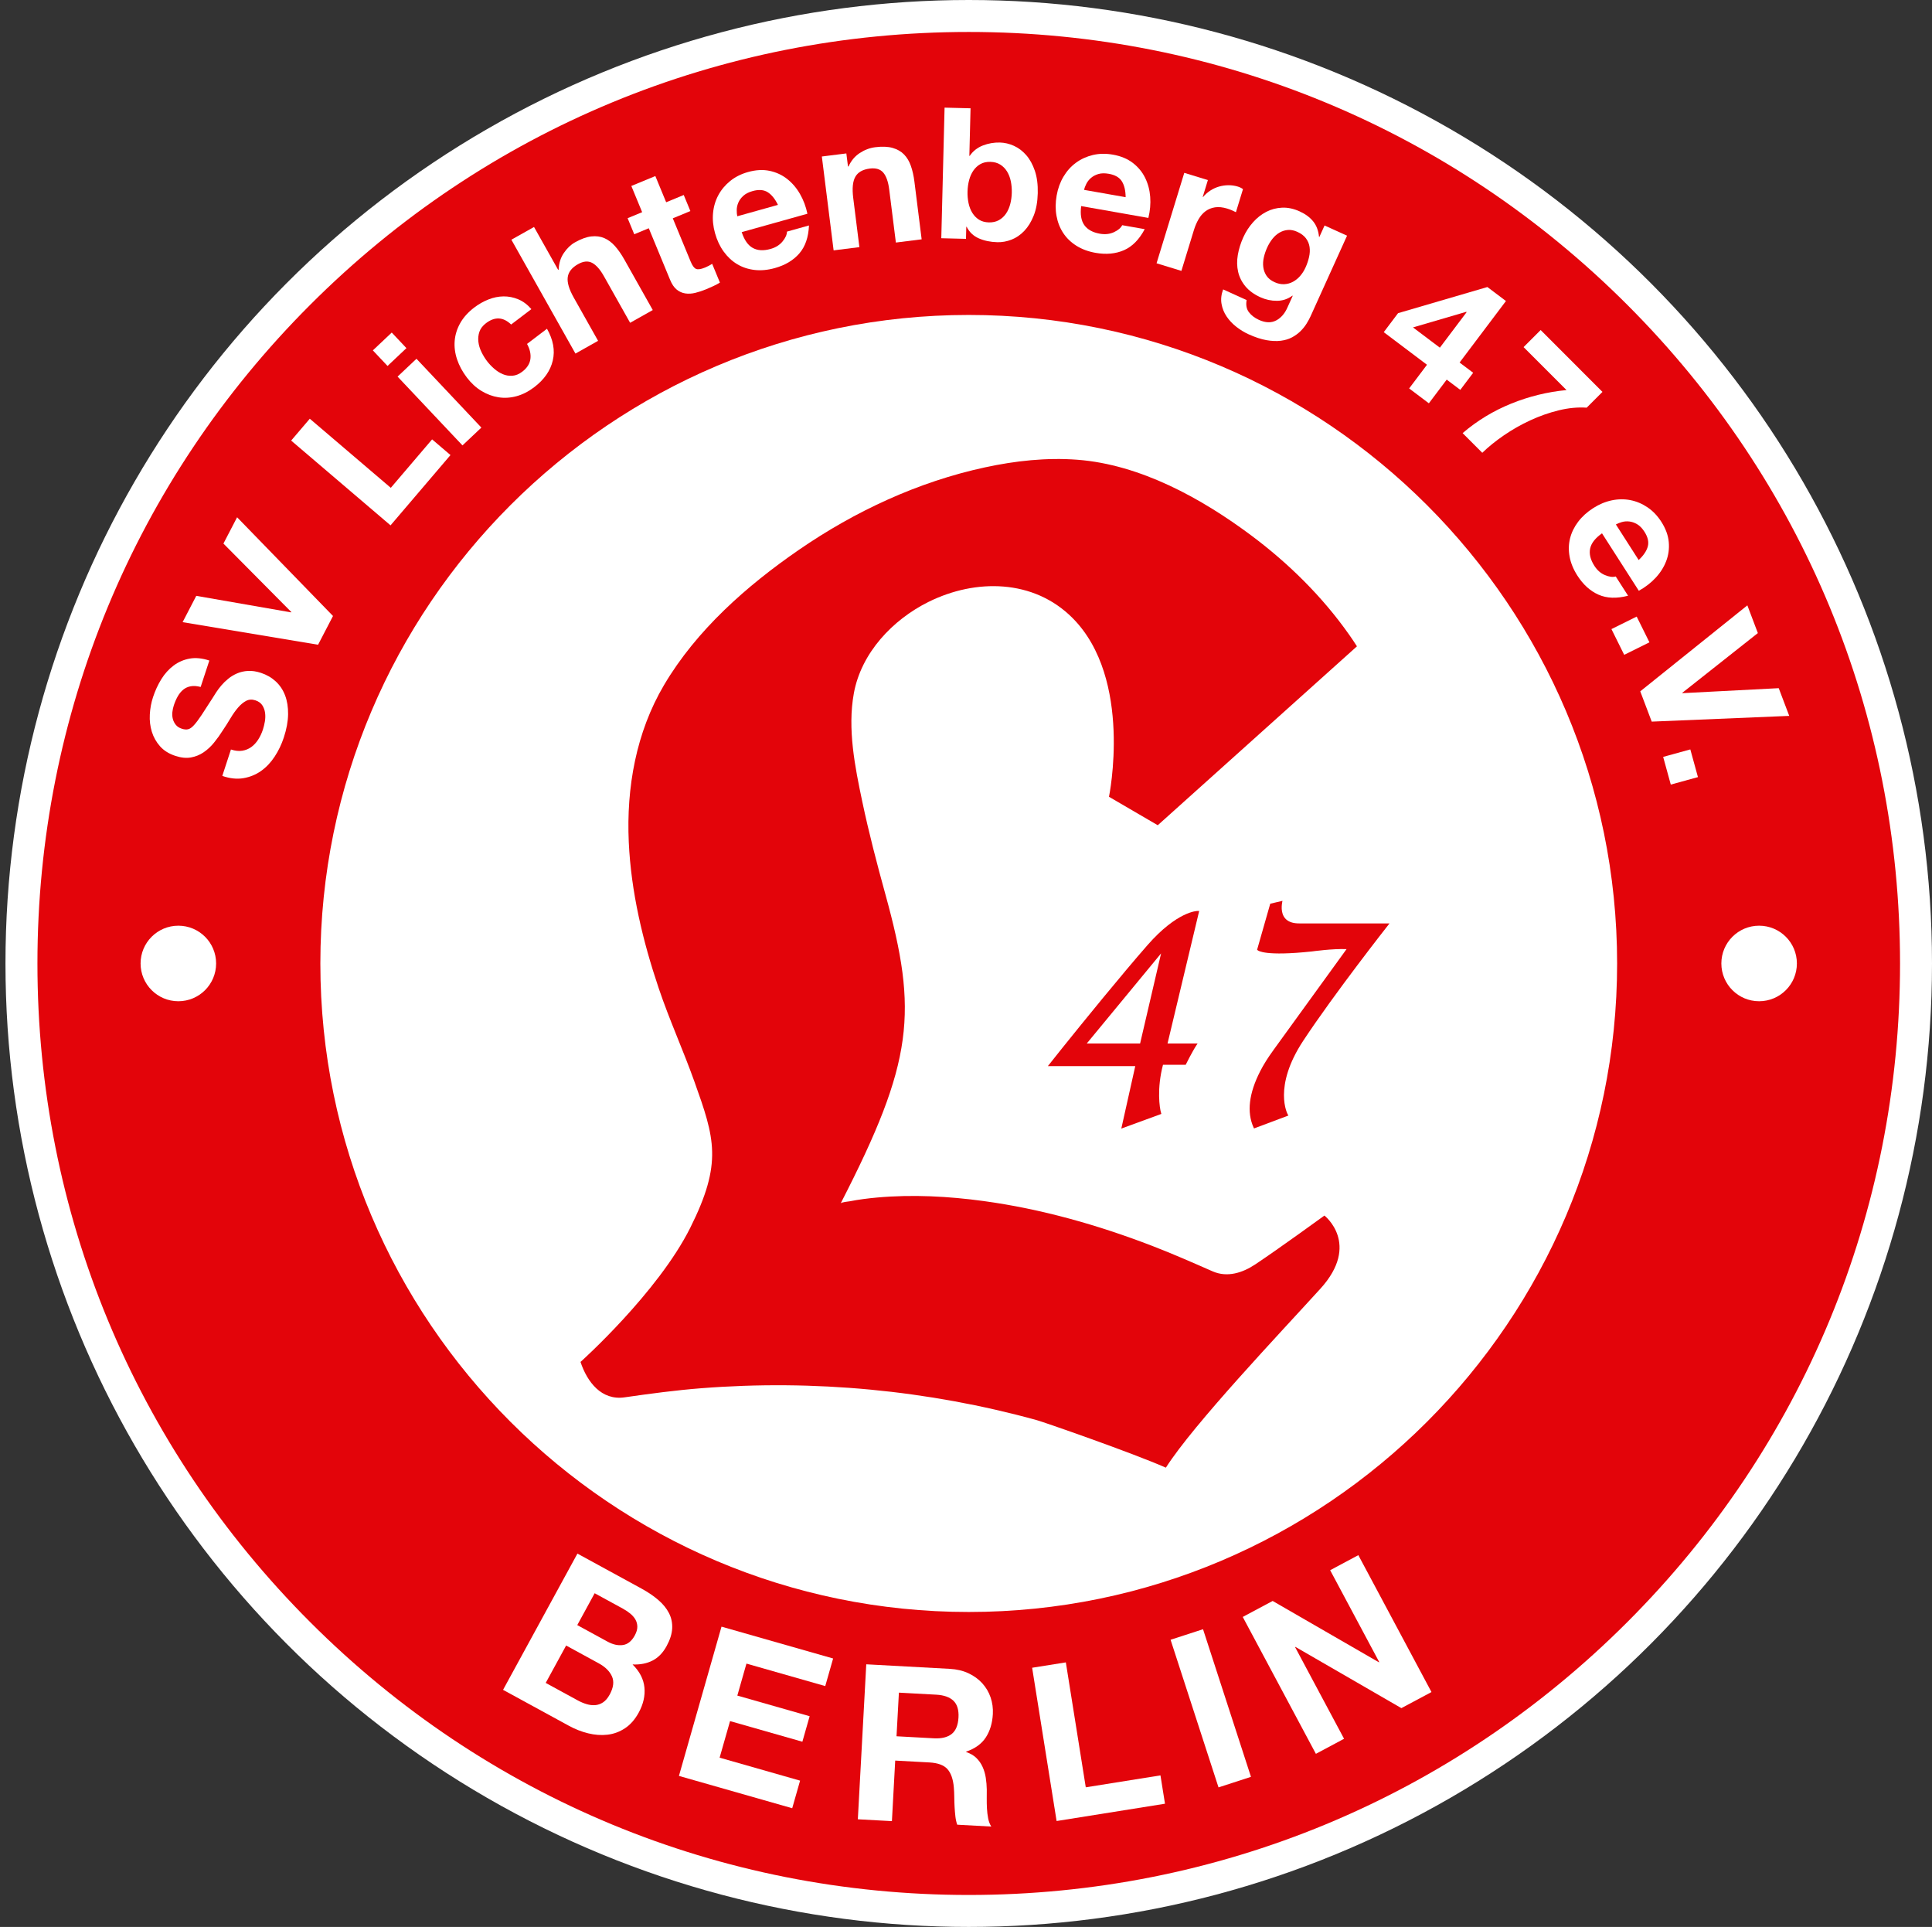 <?xml version="1.0" encoding="utf-8"?>
<svg xmlns="http://www.w3.org/2000/svg" enable-background="new 0 0 353 352" id="Ebene_1" version="1.1" viewBox="0 0 353 352" x="0px" y="0px">
<rect x="0" y="0" width="353" height="352" fill="#333333" stroke="none"/>
<g>
	<circle cx="177" cy="176" fill="#FFFFFF" r="176"/>
	<g>
		<g>
			<path d="M241.99,222.05c0,0-8.17,5.942-12.627,8.913c-2.348,1.565-5.139,2.446-7.804,1.277&#xA;				c-3.639-1.597-7.276-3.2-10.985-4.629c-9.946-3.833-20.292-6.771-30.867-8.212c-6.413-0.874-12.948-1.225-19.405-0.647&#xA;				c-1.68,0.151-3.359,0.362-5.015,0.686c-0.214,0.042-1.568,0.161-1.683,0.384c13.369-25.996,14.112-34.909,8.17-56.448&#xA;				c-1.545-5.601-3.02-11.228-4.219-16.914c-1.343-6.369-2.736-13.307-1.546-19.816c1.349-7.378,7.075-13.433,13.637-16.69&#xA;				c8.605-4.272,19.199-4.181,26.294,2.914c11.141,11.141,6.685,32.681,6.685,32.681l8.913,5.199l36.394-32.681&#xA;				c-0.457-0.719-0.934-1.426-1.424-2.123c-4.892-6.955-11.077-13.046-17.879-18.124c-9.083-6.781-20.272-12.962-31.767-13.837&#xA;				c-5.658-0.431-11.364,0.199-16.897,1.393c-12.19,2.629-23.727,7.996-33.976,15.05c-9.527,6.558-18.746,14.682-24.673,24.731&#xA;				c-5.099,8.645-6.884,18.725-6.431,28.664c0.415,9.11,2.562,18.073,5.465,26.689c1.944,5.77,4.47,11.304,6.515,17.03&#xA;				c3.714,10.398,5.199,14.855-0.743,26.739s-20.054,24.51-20.054,24.51c1.228,3.683,3.833,7.073,8.053,6.467&#xA;				c4.668-0.67,9.316-1.296,14.02-1.664c20.544-1.609,41.392,0.347,61.262,5.82c1.256,0.346,17.151,5.861,23.619,8.689&#xA;				c5.087-7.982,20.797-24.51,28.224-32.681C248.674,227.249,241.99,222.05,241.99,222.05z" fill="#E3040A"/>
			<path d="M218.871,166.409c-0.161-0.017-3.782,0.051-9.197,6.224c-4.621,5.267-11.998,14.337-15.64,18.881&#xA;				c-0.58,0.724-0.96,1.201-1.064,1.336l-1.511,1.901h15.966l-2.548,11.407l7.319-2.676l-0.052-0.169&#xA;				c-0.279-0.9-0.805-4.431,0.349-8.809h4.151l0.051-0.103c0.012-0.024,1.171-2.361,1.928-3.491l0.194-0.289h-5.496l5.783-24.211&#xA;				L218.871,166.409z M208.311,190.621h-9.748l13.581-16.46L208.311,190.621z" fill="#E3040A"/>
			<path d="M237.615,168.688c-0.78-0.001-1.674-0.046-2.408-0.571c-1.177-0.841-1.092-2.414-0.937-3.277l0.05-0.278&#xA;				l-2.23,0.52l-2.401,8.404l0.077,0.077c0.12,0.12,1.418,1.146,9.953,0.238c0.039-0.005,3.778-0.531,6.313-0.423l-13.27,18.318&#xA;				l-0.074,0.108c-1.029,1.41-1.802,2.641-2.429,3.866c-2.074,4.051-2.481,7.519-1.209,10.308l0.072,0.157l6.282-2.356l-0.11-0.19&#xA;				c-0.028-0.049-2.773-4.989,2.828-13.482c5.66-8.581,15.419-20.995,15.517-21.12l0.237-0.301l-10.317,0.001&#xA;				C241.578,168.69,239.597,168.69,237.615,168.688z" fill="#E3040A"/>
			<path d="M297.322,55.679C265.182,23.539,222.451,5.839,177,5.839s-88.183,17.7-120.322,49.839&#xA;				C24.539,87.818,6.839,130.548,6.839,176s17.7,88.183,49.839,120.322C88.817,328.461,131.548,346.16,177,346.16&#xA;				s88.183-17.7,120.322-49.839c32.139-32.139,49.839-74.87,49.839-120.322S329.461,87.818,297.322,55.679z M295.467,176&#xA;				c0,65.323-53.144,118.467-118.467,118.467S58.533,241.323,58.533,176S111.677,57.533,177,57.533S295.467,110.677,295.467,176z" fill="#E3040A"/>
		</g>
		<g>
			<path d="M42.196,136.914c0.762,0.25,1.453,0.325,2.073,0.223c0.619-0.101,1.168-0.325,1.646-0.673&#xA;				c0.478-0.347,0.895-0.797,1.252-1.348c0.357-0.551,0.647-1.165,0.869-1.843c0.146-0.445,0.266-0.933,0.358-1.466&#xA;				c0.093-0.532,0.107-1.055,0.041-1.57c-0.065-0.514-0.235-0.98-0.508-1.398c-0.273-0.418-0.695-0.721-1.267-0.908&#xA;				c-0.614-0.202-1.176-0.169-1.686,0.097c-0.51,0.267-1.001,0.674-1.474,1.222c-0.473,0.548-0.932,1.195-1.376,1.94&#xA;				c-0.444,0.746-0.918,1.493-1.422,2.242c-0.49,0.778-1.02,1.518-1.592,2.221c-0.571,0.704-1.204,1.293-1.9,1.768&#xA;				c-0.695,0.475-1.467,0.791-2.316,0.945c-0.848,0.156-1.801,0.059-2.86-0.289c-1.164-0.383-2.093-0.963-2.787-1.743&#xA;				c-0.694-0.779-1.195-1.664-1.502-2.657c-0.308-0.992-0.432-2.041-0.373-3.148c0.059-1.106,0.255-2.168,0.589-3.184&#xA;				c0.39-1.185,0.896-2.279,1.518-3.283c0.623-1.003,1.37-1.83,2.241-2.483c0.871-0.652,1.849-1.075,2.933-1.27&#xA;				c1.084-0.195,2.283-0.077,3.595,0.354l-1.586,4.826c-0.691-0.18-1.299-0.221-1.823-0.124c-0.525,0.098-0.98,0.306-1.366,0.624&#xA;				c-0.386,0.319-0.719,0.726-0.999,1.22c-0.28,0.495-0.517,1.038-0.712,1.631c-0.132,0.403-0.222,0.819-0.269,1.248&#xA;				c-0.048,0.43-0.019,0.844,0.085,1.242c0.104,0.398,0.285,0.757,0.544,1.076c0.259,0.32,0.621,0.556,1.087,0.709&#xA;				c0.445,0.146,0.833,0.18,1.163,0.101c0.331-0.079,0.689-0.33,1.075-0.755c0.386-0.424,0.845-1.036,1.377-1.835&#xA;				c0.532-0.798,1.211-1.847,2.037-3.148c0.154-0.254,0.362-0.584,0.625-0.991c0.263-0.406,0.576-0.825,0.941-1.257&#xA;				c0.364-0.431,0.787-0.844,1.268-1.237c0.481-0.393,1.022-0.72,1.623-0.98c0.602-0.26,1.267-0.411,1.996-0.453&#xA;				c0.729-0.042,1.517,0.077,2.364,0.354c1.037,0.341,1.934,0.859,2.691,1.553c0.757,0.695,1.328,1.545,1.713,2.551&#xA;				c0.386,1.006,0.57,2.157,0.554,3.454c-0.016,1.297-0.277,2.718-0.785,4.263c-0.411,1.249-0.967,2.408-1.671,3.479&#xA;				c-0.704,1.071-1.529,1.943-2.478,2.616c-0.948,0.673-2.019,1.113-3.212,1.319c-1.194,0.206-2.485,0.069-3.875-0.411&#xA;				L42.196,136.914z" fill="#FFFFFF"/>
			<path d="M60.844,112.525l-2.728,5.25l-24.751-4.124l2.497-4.805l17.339,3.021l0.031-0.059L40.824,99.296&#xA;				l2.497-4.805L60.844,112.525z" fill="#FFFFFF"/>
			<path d="M53.198,80.482l3.405-3.993l14.8,12.624l7.548-8.85l3.357,2.863L71.355,95.969L53.198,80.482z" fill="#FFFFFF"/>
			<path d="M74.26,63.594l-3.453,3.257l-2.683-2.845l3.453-3.257L74.26,63.594z M72.642,68.796l3.453-3.257&#xA;				l11.857,12.57L84.5,81.365L72.642,68.796z" fill="#FFFFFF"/>
			<path d="M93.392,59.281c-1.448-1.39-2.98-1.471-4.594-0.244c-0.603,0.459-1.004,0.981-1.203,1.566&#xA;				c-0.199,0.585-0.262,1.193-0.189,1.823c0.073,0.63,0.259,1.252,0.557,1.865c0.298,0.613,0.636,1.168,1.013,1.665&#xA;				c0.378,0.497,0.815,0.962,1.313,1.395c0.498,0.434,1.025,0.768,1.58,1.002c0.557,0.235,1.14,0.33,1.75,0.286&#xA;				c0.61-0.044,1.208-0.289,1.793-0.734c0.887-0.674,1.386-1.452,1.499-2.336c0.112-0.883-0.093-1.797-0.616-2.743l3.646-2.771&#xA;				c1.14,2.016,1.493,3.952,1.057,5.809c-0.436,1.857-1.567,3.48-3.394,4.868c-1.047,0.796-2.127,1.344-3.242,1.645&#xA;				c-1.114,0.301-2.213,0.367-3.294,0.195c-1.082-0.171-2.118-0.559-3.109-1.163c-0.991-0.604-1.878-1.42-2.66-2.449&#xA;				c-0.809-1.064-1.406-2.171-1.79-3.321c-0.384-1.149-0.527-2.286-0.43-3.41c0.097-1.124,0.439-2.202,1.025-3.235&#xA;				c0.586-1.033,1.438-1.975,2.555-2.824c0.816-0.62,1.681-1.11,2.597-1.471c0.916-0.36,1.831-0.545,2.747-0.556&#xA;				c0.916-0.01,1.814,0.168,2.694,0.534c0.88,0.367,1.678,0.964,2.391,1.793L93.392,59.281z" fill="#FFFFFF"/>
			<path d="M93.437,43.791l4.136-2.328l4.41,7.835l0.087-0.049c0.044-1.149,0.358-2.158,0.944-3.024&#xA;				c0.586-0.867,1.267-1.518,2.044-1.956c1.107-0.623,2.099-0.983,2.977-1.081c0.878-0.098,1.672,0.005,2.38,0.31&#xA;				c0.708,0.305,1.361,0.794,1.958,1.468c0.597,0.675,1.157,1.478,1.682,2.41l5.213,9.262l-4.136,2.328l-4.786-8.505&#xA;				c-0.699-1.242-1.421-2.058-2.162-2.445c-0.743-0.388-1.599-0.308-2.57,0.238c-1.126,0.634-1.753,1.428-1.882,2.382&#xA;				s0.24,2.198,1.103,3.732l4.442,7.893l-4.136,2.328L93.437,43.791z" fill="#FFFFFF"/>
			<path d="M121.716,36.947l3.212-1.327l1.212,2.935l-3.213,1.327l3.267,7.908c0.306,0.741,0.634,1.185,0.983,1.33&#xA;				c0.349,0.145,0.895,0.065,1.636-0.242c0.494-0.204,0.93-0.432,1.308-0.685l1.417,3.429c-0.345,0.215-0.741,0.426-1.185,0.634&#xA;				c-0.445,0.207-0.883,0.401-1.315,0.58c-0.68,0.281-1.343,0.5-1.988,0.659c-0.646,0.158-1.258,0.194-1.836,0.107&#xA;				c-0.578-0.087-1.104-0.322-1.575-0.705c-0.472-0.384-0.874-0.977-1.205-1.78l-3.892-9.422l-2.657,1.097l-1.212-2.935l2.657-1.097&#xA;				l-1.978-4.788l4.386-1.812L121.716,36.947z" fill="#FFFFFF"/>
			<path d="M135.518,42.404c0.473,1.442,1.146,2.404,2.023,2.888c0.875,0.484,1.957,0.545,3.245,0.185&#xA;				c0.923-0.258,1.652-0.711,2.188-1.359c0.536-0.647,0.807-1.25,0.813-1.807l4.023-1.126c-0.091,2.155-0.679,3.858-1.763,5.109&#xA;				c-1.084,1.252-2.571,2.143-4.459,2.671c-1.309,0.366-2.55,0.482-3.721,0.347c-1.171-0.135-2.23-0.487-3.176-1.055&#xA;				c-0.946-0.568-1.767-1.333-2.464-2.295c-0.697-0.961-1.226-2.086-1.586-3.374c-0.348-1.244-0.469-2.46-0.361-3.647&#xA;				c0.107-1.187,0.427-2.277,0.959-3.271c0.532-0.993,1.255-1.861,2.17-2.603c0.914-0.742,2.004-1.29,3.271-1.644&#xA;				c1.416-0.396,2.727-0.468,3.931-0.215c1.204,0.253,2.274,0.747,3.208,1.48c0.934,0.734,1.716,1.649,2.347,2.745&#xA;				c0.631,1.096,1.083,2.3,1.358,3.611L135.518,42.404z M142.142,37.426c-0.539-1.099-1.166-1.872-1.881-2.32&#xA;				c-0.715-0.448-1.631-0.515-2.747-0.203c-0.73,0.204-1.301,0.497-1.715,0.879c-0.414,0.382-0.714,0.796-0.902,1.242&#xA;				c-0.188,0.446-0.284,0.89-0.287,1.33c-0.004,0.441,0.028,0.825,0.097,1.153L142.142,37.426z" fill="#FFFFFF"/>
			<path d="M150.161,28.589l4.477-0.562l0.3,2.388l0.099-0.013c0.475-1.047,1.158-1.863,2.051-2.447&#xA;				c0.892-0.584,1.836-0.938,2.831-1.063c1.26-0.158,2.315-0.116,3.165,0.125c0.85,0.242,1.545,0.637,2.086,1.187&#xA;				c0.54,0.55,0.959,1.25,1.257,2.099c0.297,0.85,0.513,1.805,0.646,2.867l1.324,10.546l-4.709,0.591l-1.216-9.684&#xA;				c-0.177-1.414-0.537-2.442-1.077-3.082c-0.541-0.64-1.364-0.89-2.469-0.751c-1.282,0.161-2.163,0.659-2.642,1.494&#xA;				c-0.479,0.835-0.609,2.126-0.39,3.872l1.128,8.987l-4.709,0.591L150.161,28.589z" fill="#FFFFFF"/>
			<path d="M172.585,19.663l4.745,0.119l-0.218,8.687l0.067,0.002c0.601-0.876,1.403-1.508,2.405-1.895&#xA;				c1.001-0.387,2.037-0.568,3.106-0.541c0.869,0.022,1.722,0.222,2.559,0.599c0.837,0.378,1.586,0.943,2.247,1.695&#xA;				c0.661,0.752,1.188,1.707,1.583,2.865c0.394,1.158,0.572,2.527,0.532,4.109c-0.04,1.582-0.286,2.94-0.738,4.077&#xA;				c-0.452,1.137-1.027,2.069-1.725,2.798c-0.699,0.73-1.475,1.262-2.331,1.596c-0.856,0.335-1.718,0.492-2.586,0.47&#xA;				c-1.27-0.032-2.4-0.267-3.393-0.704c-0.992-0.437-1.732-1.141-2.22-2.112l-0.067-0.002l-0.055,2.205l-4.511-0.114L172.585,19.663&#xA;				z M184.685,33.106c-0.139-0.672-0.369-1.268-0.691-1.789s-0.734-0.938-1.239-1.252c-0.505-0.314-1.103-0.479-1.793-0.496&#xA;				c-0.713-0.018-1.324,0.117-1.833,0.405c-0.508,0.288-0.936,0.684-1.283,1.188c-0.347,0.504-0.607,1.088-0.78,1.752&#xA;				c-0.173,0.664-0.268,1.364-0.287,2.099c-0.018,0.713,0.043,1.405,0.182,2.077c0.139,0.672,0.369,1.269,0.691,1.789&#xA;				c0.321,0.521,0.729,0.937,1.222,1.251c0.494,0.313,1.097,0.479,1.81,0.497c0.69,0.017,1.295-0.118,1.816-0.405&#xA;				c0.52-0.288,0.953-0.684,1.3-1.188c0.347-0.504,0.607-1.088,0.78-1.752c0.172-0.664,0.268-1.353,0.286-2.066&#xA;				C184.884,34.482,184.824,33.778,184.685,33.106z" fill="#FFFFFF"/>
			<path d="M197.543,37.647c-0.197,1.504-0.005,2.663,0.576,3.478c0.581,0.815,1.529,1.338,2.846,1.569&#xA;				c0.943,0.166,1.797,0.073,2.56-0.279c0.763-0.352,1.268-0.778,1.514-1.278l4.115,0.724c-1.013,1.904-2.28,3.185-3.798,3.846&#xA;				c-1.519,0.66-3.244,0.821-5.175,0.482c-1.339-0.235-2.507-0.667-3.506-1.295c-0.998-0.628-1.801-1.402-2.408-2.324&#xA;				c-0.607-0.921-1.018-1.966-1.231-3.135c-0.214-1.169-0.204-2.411,0.028-3.728c0.224-1.273,0.64-2.421,1.25-3.445&#xA;				c0.609-1.024,1.369-1.869,2.278-2.535c0.908-0.666,1.936-1.136,3.081-1.41c1.145-0.274,2.365-0.297,3.66-0.069&#xA;				c1.449,0.255,2.661,0.756,3.638,1.505c0.977,0.749,1.728,1.656,2.254,2.721c0.525,1.065,0.835,2.229,0.931,3.489&#xA;				c0.095,1.261-0.017,2.542-0.336,3.844L197.543,37.647z M205.667,36.021c-0.011-1.224-0.243-2.192-0.694-2.905&#xA;				c-0.452-0.713-1.248-1.17-2.389-1.37c-0.746-0.131-1.388-0.114-1.926,0.051c-0.538,0.166-0.988,0.409-1.35,0.73&#xA;				c-0.362,0.321-0.64,0.68-0.834,1.075c-0.194,0.396-0.331,0.756-0.411,1.081L205.667,36.021z" fill="#FFFFFF"/>
			<path d="M216.382,31.575l4.314,1.322l-0.94,3.068l0.064,0.02c0.369-0.446,0.802-0.832,1.298-1.158&#xA;				c0.496-0.326,1.026-0.572,1.589-0.737c0.563-0.165,1.143-0.25,1.738-0.254c0.595-0.004,1.17,0.079,1.724,0.248&#xA;				c0.341,0.104,0.655,0.259,0.941,0.463l-1.292,4.218c-0.2-0.108-0.444-0.223-0.733-0.347c-0.289-0.123-0.572-0.227-0.848-0.312&#xA;				c-0.831-0.255-1.577-0.331-2.237-0.231c-0.66,0.101-1.239,0.337-1.738,0.709c-0.498,0.371-0.922,0.86-1.27,1.463&#xA;				c-0.349,0.605-0.633,1.269-0.855,1.993l-2.281,7.446l-4.538-1.39L216.382,31.575z" fill="#FFFFFF"/>
			<path d="M239.45,57.787c-0.193,0.426-0.442,0.882-0.747,1.368c-0.306,0.485-0.677,0.941-1.114,1.367&#xA;				c-0.438,0.426-0.947,0.794-1.528,1.106c-0.581,0.312-1.261,0.517-2.04,0.617c-0.779,0.1-1.656,0.063-2.629-0.108&#xA;				c-0.974-0.172-2.06-0.529-3.257-1.071c-0.772-0.349-1.514-0.802-2.229-1.357c-0.715-0.556-1.31-1.187-1.785-1.891&#xA;				c-0.476-0.705-0.788-1.476-0.934-2.313c-0.147-0.837-0.049-1.716,0.295-2.637l4.293,1.944c-0.165,0.903-0.024,1.646,0.422,2.227&#xA;				c0.446,0.581,1.055,1.046,1.826,1.396c1.197,0.542,2.246,0.577,3.145,0.103c0.899-0.474,1.596-1.283,2.09-2.429l0.937-2.07&#xA;				l-0.061-0.028c-0.844,0.621-1.786,0.934-2.828,0.939c-1.042,0.005-2.04-0.208-2.994-0.64c-1.177-0.533-2.098-1.201-2.762-2.003&#xA;				c-0.664-0.802-1.107-1.687-1.329-2.656s-0.241-1.993-0.058-3.072c0.182-1.079,0.518-2.156,1.005-3.232&#xA;				c0.459-1.015,1.05-1.928,1.772-2.738c0.721-0.811,1.53-1.447,2.425-1.911c0.894-0.463,1.859-0.717,2.895-0.762&#xA;				c1.035-0.045,2.101,0.181,3.197,0.677c1.035,0.469,1.856,1.073,2.463,1.813c0.606,0.739,0.967,1.685,1.081,2.838l0.061,0.028&#xA;				l0.951-2.101l4.11,1.861L239.45,57.787z M234.661,51.913c0.577-0.032,1.11-0.182,1.598-0.45c0.488-0.268,0.926-0.626,1.312-1.075&#xA;				c0.387-0.449,0.708-0.957,0.966-1.526c0.285-0.629,0.5-1.265,0.644-1.909c0.145-0.644,0.176-1.253,0.094-1.829&#xA;				c-0.082-0.575-0.302-1.103-0.659-1.583c-0.358-0.479-0.882-0.876-1.571-1.188c-0.609-0.276-1.187-0.391-1.734-0.345&#xA;				c-0.547,0.046-1.062,0.21-1.544,0.493c-0.483,0.283-0.912,0.663-1.287,1.141c-0.376,0.478-0.697,1.012-0.963,1.6&#xA;				c-0.258,0.569-0.457,1.157-0.598,1.766c-0.142,0.609-0.176,1.199-0.104,1.769c0.072,0.571,0.267,1.099,0.585,1.586&#xA;				c0.317,0.486,0.812,0.881,1.481,1.184C233.491,51.824,234.084,51.945,234.661,51.913z" fill="#FFFFFF"/>
			<path d="M260.728,66.632l-7.9-5.955l2.615-3.47l16.322-4.774l3.39,2.555l-8.47,11.237l2.483,1.871l-2.354,3.123&#xA;				l-2.483-1.871l-3.259,4.324l-3.603-2.716L260.728,66.632z M267.97,57.024l-0.08-0.06l-9.72,2.845l4.911,3.701L267.97,57.024z" fill="#FFFFFF"/>
			<path d="M289.906,74.472c-1.623-0.111-3.321,0.05-5.093,0.482c-1.773,0.433-3.511,1.043-5.212,1.83&#xA;				s-3.309,1.701-4.822,2.74c-1.513,1.039-2.83,2.102-3.948,3.189l-3.591-3.594c2.648-2.268,5.603-4.063,8.865-5.385&#xA;				c3.261-1.322,6.634-2.148,10.116-2.478l-7.843-7.849l3.121-3.119L292.79,71.59L289.906,74.472z" fill="#FFFFFF"/>
			<path d="M292.707,97.425c-1.24,0.874-1.963,1.8-2.169,2.779c-0.207,0.979,0.051,2.031,0.772,3.157&#xA;				c0.516,0.807,1.163,1.372,1.939,1.695c0.776,0.323,1.431,0.406,1.966,0.249l2.254,3.518c-2.087,0.543-3.888,0.479-5.402-0.191&#xA;				c-1.514-0.671-2.801-1.831-3.858-3.482c-0.733-1.145-1.207-2.297-1.421-3.457c-0.214-1.16-0.187-2.275,0.08-3.346&#xA;				c0.267-1.071,0.758-2.08,1.474-3.028c0.716-0.948,1.637-1.783,2.763-2.504c1.088-0.697,2.215-1.168,3.382-1.413&#xA;				c1.166-0.244,2.302-0.257,3.408-0.04c1.105,0.218,2.146,0.655,3.124,1.313c0.976,0.658,1.819,1.54,2.529,2.647&#xA;				c0.793,1.238,1.245,2.47,1.356,3.696c0.11,1.225-0.049,2.393-0.477,3.5c-0.428,1.108-1.074,2.123-1.937,3.047&#xA;				c-0.864,0.924-1.883,1.708-3.057,2.355L292.707,97.425z M299.405,102.303c0.893-0.837,1.448-1.662,1.668-2.477&#xA;				c0.218-0.815,0.016-1.711-0.609-2.686c-0.408-0.638-0.857-1.099-1.342-1.383c-0.487-0.284-0.97-0.45-1.451-0.499&#xA;				c-0.482-0.049-0.934-0.011-1.356,0.114c-0.423,0.125-0.781,0.268-1.074,0.43L299.405,102.303z" fill="#FFFFFF"/>
			<path d="M299.042,112.633l2.331,4.701l-4.611,2.287l-2.331-4.701L299.042,112.633z" fill="#FFFFFF"/>
			<path d="M301.79,131.821l-2.096-5.532l19.569-15.706l1.919,5.063l-13.807,10.914l0.024,0.062l17.597-0.912&#xA;				l1.919,5.063L301.79,131.821z" fill="#FFFFFF"/>
			<path d="M308.843,136.899l1.392,5.059l-4.963,1.366l-1.392-5.06L308.843,136.899z" fill="#FFFFFF"/>
		</g>
		<g>
			<path d="M105.503,283.801l11.711,6.393c1.185,0.647,2.209,1.342,3.07,2.083c0.862,0.742,1.511,1.542,1.948,2.398&#xA;				c0.437,0.857,0.631,1.785,0.584,2.785c-0.048,1-0.389,2.08-1.023,3.242c-0.673,1.232-1.531,2.113-2.575,2.644&#xA;				c-1.044,0.531-2.258,0.766-3.642,0.704c1.293,1.279,2.015,2.676,2.168,4.192c0.152,1.516-0.196,3.053-1.046,4.609&#xA;				c-0.685,1.255-1.522,2.208-2.511,2.859c-0.989,0.652-2.055,1.043-3.197,1.174c-1.142,0.131-2.318,0.046-3.527-0.252&#xA;				c-1.21-0.299-2.372-0.752-3.487-1.361l-12.06-6.583L105.503,283.801z M99.71,307.423l5.856,3.197&#xA;				c0.534,0.292,1.074,0.519,1.619,0.681c0.545,0.162,1.07,0.222,1.575,0.181c0.505-0.041,0.982-0.21,1.431-0.508&#xA;				c0.449-0.298,0.851-0.772,1.207-1.422c0.697-1.278,0.835-2.387,0.413-3.326c-0.423-0.939-1.226-1.732-2.411-2.379l-5.96-3.254&#xA;				L99.71,307.423z M105.475,296.862l5.542,3.026c0.976,0.533,1.904,0.738,2.786,0.616c0.881-0.122,1.607-0.706,2.178-1.752&#xA;				c0.317-0.58,0.473-1.114,0.466-1.6c-0.007-0.486-0.127-0.929-0.361-1.328s-0.556-0.763-0.965-1.092&#xA;				c-0.409-0.328-0.857-0.626-1.345-0.893l-5.123-2.797L105.475,296.862z" fill="#FFFFFF"/>
			<path d="M131.829,297.145l20.392,5.817l-1.438,5.041l-14.397-4.107l-1.667,5.843l13.213,3.769l-1.329,4.659&#xA;				l-13.213-3.769l-1.907,6.682l14.702,4.195l-1.438,5.04l-20.698-5.904L131.829,297.145z" fill="#FFFFFF"/>
			<path d="M158.277,304.024l15.266,0.831c1.269,0.069,2.401,0.337,3.397,0.801c0.995,0.465,1.837,1.074,2.525,1.827&#xA;				c0.688,0.754,1.198,1.616,1.529,2.589c0.331,0.972,0.468,1.988,0.411,3.045c-0.091,1.665-0.52,3.087-1.286,4.265&#xA;				c-0.767,1.178-1.961,2.041-3.581,2.589l-0.004,0.079c0.755,0.254,1.372,0.611,1.85,1.075c0.478,0.464,0.86,1.008,1.144,1.633&#xA;				c0.284,0.625,0.48,1.293,0.587,2c0.107,0.709,0.168,1.421,0.182,2.138c0.002,0.451,0,0.981-0.007,1.591&#xA;				c-0.007,0.609,0.006,1.227,0.038,1.851c0.032,0.625,0.105,1.232,0.219,1.821c0.114,0.59,0.305,1.091,0.574,1.503l-6.225-0.339&#xA;				c-0.161-0.46-0.273-0.963-0.335-1.51c-0.063-0.546-0.112-1.119-0.145-1.718c-0.034-0.598-0.054-1.209-0.059-1.833&#xA;				c-0.006-0.623-0.033-1.215-0.082-1.774c-0.131-1.491-0.522-2.6-1.171-3.325c-0.65-0.725-1.755-1.129-3.314-1.214l-6.225-0.339&#xA;				l-0.602,11.063l-6.226-0.339L158.277,304.024z M163.805,317.171l6.82,0.371c1.401,0.076,2.482-0.184,3.244-0.778&#xA;				c0.761-0.595,1.181-1.606,1.259-3.033c0.075-1.374-0.235-2.392-0.927-3.053c-0.694-0.66-1.74-1.029-3.141-1.106l-6.82-0.371&#xA;				L163.805,317.171z" fill="#FFFFFF"/>
			<path d="M188.584,304.654l6.157-0.983l3.643,22.823l13.647-2.179l0.826,5.177l-19.803,3.161L188.584,304.654z" fill="#FFFFFF"/>
			<path d="M213.879,299.541l5.93-1.926l8.758,26.967l-5.93,1.926L213.879,299.541z" fill="#FFFFFF"/>
			<path d="M227.066,295.373l5.464-2.92l19.402,11.198l0.07-0.038l-8.965-16.776l5.148-2.752l13.364,25.007&#xA;				l-5.499,2.939l-19.349-11.182l-0.07,0.037l8.947,16.741l-5.148,2.752L227.066,295.373z" fill="#FFFFFF"/>
		</g>
		<g>
			<circle cx="321.413" cy="176" fill="#FFFFFF" r="6.9"/>
			<circle cx="32.587" cy="176" fill="#FFFFFF" r="6.9"/>
		</g>
	</g>
</g>
</svg>
